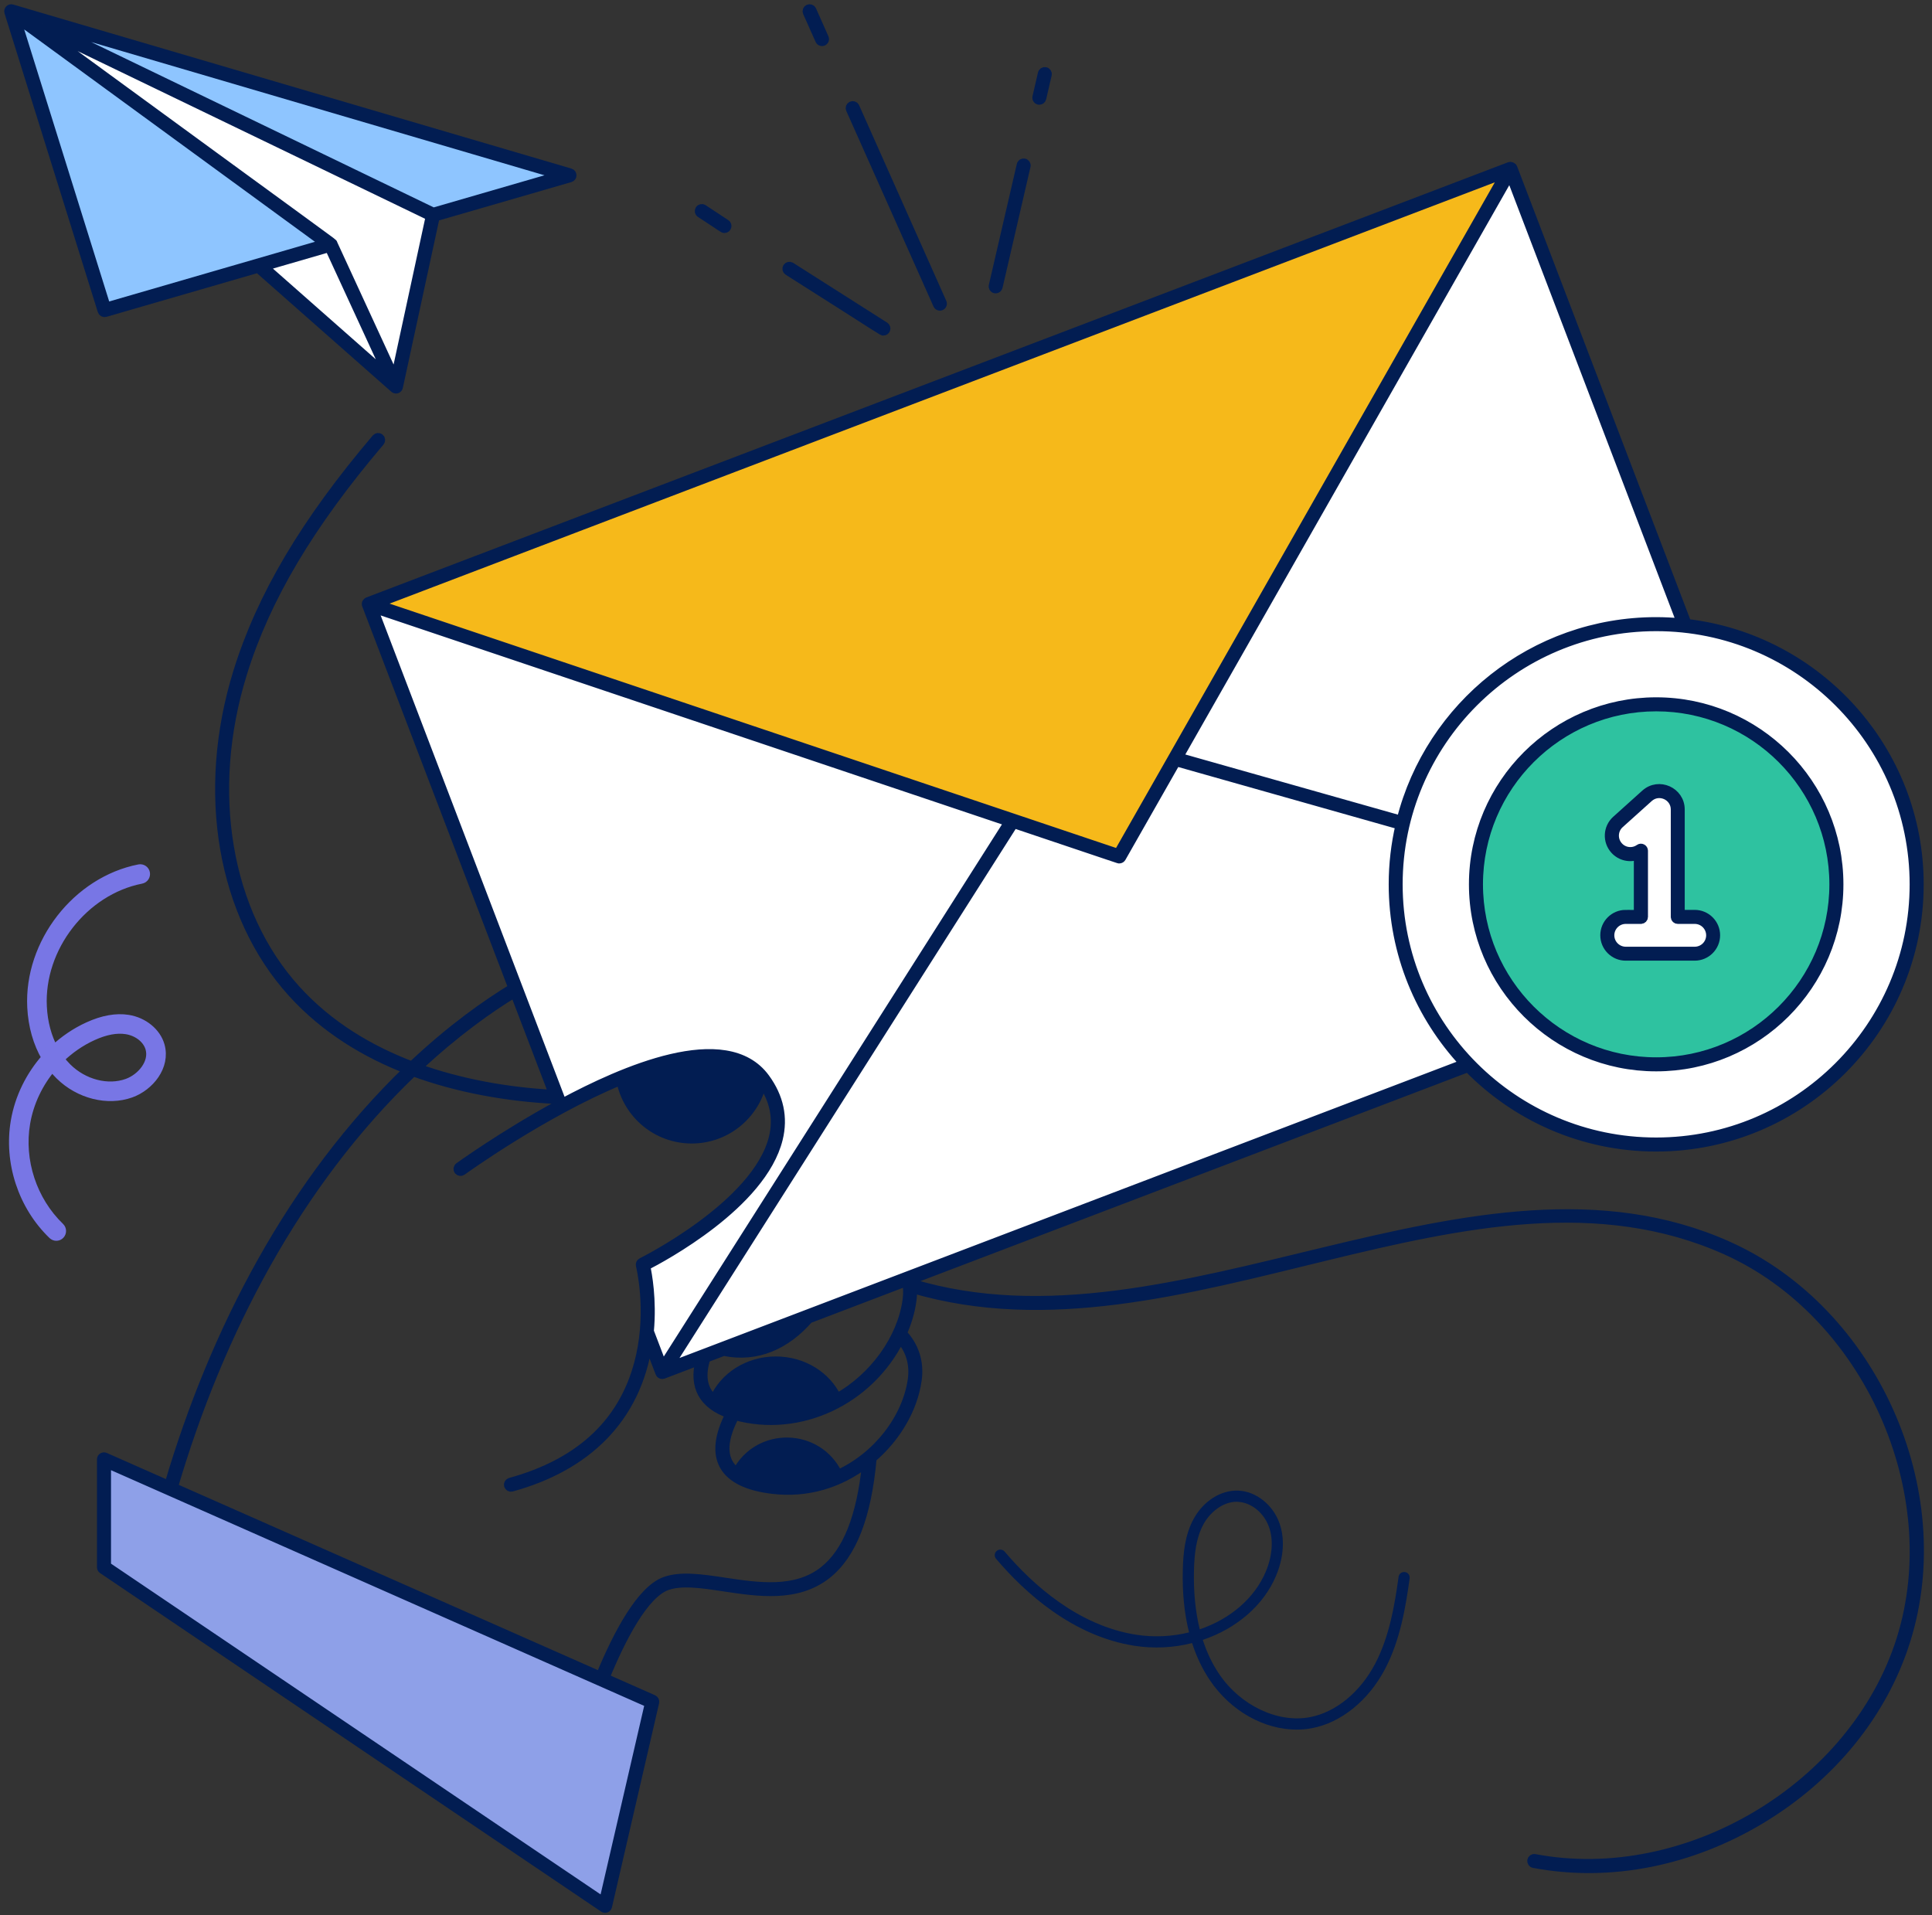 <svg width="229" height="227" viewBox="0 0 229 227" fill="none" xmlns="http://www.w3.org/2000/svg">
<rect x="0" y="0" width="229" height="227" fill="#333333" stroke="none"/>
<path d="M12.386 36.762L1.327 1.342L67.5 20.786L12.386 36.762Z" fill="#8EC5FF"/>
<path d="M1.327 1.342L51.331 25.475L46.937 45.819L39.181 28.995L1.327 1.342Z" fill="white"/>
<path d="M46.94 45.816L30.665 31.46L39.184 28.992L46.94 45.816Z" fill="white"/>
<path d="M12.323 172.996L77.311 201.728L71.726 225.919L12.323 185.789V172.996Z" fill="#8EA0E8"/>
<path d="M78.499 162.641L126.906 86.453L213.826 111.054L78.499 162.641Z" fill="white"/>
<path d="M179.049 20.02L43.716 71.606L66.476 131.17C68.72 129.959 71.112 128.781 73.504 127.797C80.438 124.934 87.35 123.692 90.474 127.965C98.482 138.937 76.196 149.909 76.196 149.909C76.196 149.909 77.092 153.377 76.671 157.855L78.499 162.644L213.831 111.057L179.049 20.02Z" fill="white"/>
<path d="M179.048 20.02L132.664 101.527L43.716 71.606L179.048 20.02Z" fill="#F6B91A"/>
<path d="M153.688 205.01C149.836 205.01 145.88 202.816 143.419 199.175C142.529 197.859 141.823 196.386 141.301 194.754C139.131 195.302 136.797 195.438 134.473 195.075C127.187 193.944 121.528 188.845 118.062 184.761C117.825 184.482 117.862 184.066 118.141 183.83C118.42 183.593 118.836 183.63 119.073 183.903C122.393 187.813 127.793 192.697 134.679 193.765C136.812 194.096 138.952 193.975 140.938 193.486C140.374 191.25 140.126 188.75 140.2 186.008C140.248 184.13 140.437 181.951 141.48 180.036C142.634 177.92 144.715 176.599 146.765 176.683C148.877 176.762 150.89 178.362 151.664 180.567C152.302 182.393 152.165 184.587 151.264 186.745C149.778 190.318 146.512 193.049 142.566 194.375C143.05 195.875 143.698 197.228 144.51 198.427C147.028 202.158 151.454 204.258 155.263 203.537C158.329 202.953 161.222 200.585 163.002 197.191C164.694 193.965 165.32 190.187 165.774 186.898C165.821 186.535 166.153 186.287 166.522 186.335C166.885 186.382 167.138 186.719 167.085 187.082C166.617 190.481 165.968 194.396 164.177 197.812C162.212 201.558 158.972 204.184 155.51 204.842C154.91 204.958 154.299 205.01 153.688 205.01ZM146.591 178.004C144.868 178.004 143.377 179.33 142.645 180.672C141.739 182.34 141.57 184.33 141.523 186.05C141.454 188.65 141.686 191.013 142.207 193.123C145.774 191.913 148.714 189.46 150.047 186.25C150.816 184.393 150.953 182.535 150.421 181.014C149.82 179.309 148.298 178.073 146.717 178.015C146.675 178.004 146.633 178.004 146.591 178.004Z" fill="#021D52"/>
<path d="M6.676 146.571C6.513 146.571 6.344 146.507 6.218 146.386C2.646 142.95 0.944 137.777 1.777 132.894C2.256 130.089 3.557 127.474 5.428 125.364C4.432 123.669 3.842 121.622 3.731 119.396C3.341 111.782 9.068 104.404 16.497 102.951C16.855 102.883 17.203 103.115 17.271 103.472C17.34 103.83 17.108 104.178 16.75 104.246C9.943 105.583 4.695 112.345 5.054 119.328C5.148 121.201 5.612 122.922 6.392 124.374C7.582 123.253 8.947 122.322 10.448 121.638C12.177 120.848 13.768 120.564 15.174 120.785C17.024 121.075 18.567 122.338 19.015 123.922C19.716 126.405 17.745 128.805 15.512 129.605C12.751 130.594 9.353 129.737 7.056 127.468C6.75 127.163 6.46 126.842 6.192 126.495C4.6 128.374 3.499 130.668 3.078 133.115C2.314 137.572 3.868 142.292 7.129 145.434C7.393 145.687 7.398 146.108 7.145 146.371C7.024 146.502 6.85 146.571 6.676 146.571ZM7.108 125.511C7.377 125.874 7.672 126.216 7.988 126.527C9.927 128.447 12.772 129.179 15.064 128.358C16.744 127.753 18.22 125.969 17.74 124.274C17.429 123.174 16.318 122.296 14.969 122.085C13.82 121.901 12.482 122.154 10.996 122.832C9.548 123.495 8.236 124.411 7.108 125.511Z" fill="#7876E5" stroke="#7876E5"/>
<path d="M227.182 104.829C227.182 121.857 213.357 135.666 196.309 135.666C179.254 135.666 165.43 121.857 165.43 104.829C165.43 87.795 179.254 73.986 196.309 73.986C213.357 73.986 227.182 87.795 227.182 104.829Z" fill="white"/>
<path d="M217.667 104.831C217.667 116.608 208.11 126.164 196.308 126.164C184.512 126.164 174.944 116.613 174.944 104.831C174.944 93.049 184.507 83.492 196.308 83.492C208.104 83.492 217.667 93.043 217.667 104.831Z" fill="#2EC2A0"/>
<path d="M203.059 110.861C203.059 112.06 202.079 113.045 200.873 113.045H192.696C191.49 113.045 190.51 112.066 190.51 110.861C190.51 109.656 191.484 108.677 192.696 108.677H194.498V100.831C193.608 101.462 192.364 101.341 191.616 100.504C190.81 99.61 190.884 98.231 191.774 97.426L195.22 94.326C195.863 93.748 196.785 93.606 197.57 93.953C198.36 94.305 198.866 95.09 198.866 95.947V108.677H200.873C202.079 108.682 203.059 109.656 203.059 110.861Z" fill="white"/>
<path d="M204.838 147.637C174.786 134.166 139.376 161.498 108.139 152.1C108.124 151.968 108.092 151.842 108.071 151.71L134.846 141.507L173.996 126.583C179.665 132.382 187.573 135.992 196.308 135.992C213.515 135.992 227.514 122.01 227.514 104.823C227.514 88.873 215.459 75.696 199.98 73.87L179.354 19.895C179.354 19.895 179.354 19.895 179.354 19.89C179.296 19.742 179.075 19.648 178.927 19.7L43.595 71.287C43.463 71.334 43.331 71.513 43.405 71.707C43.431 71.776 60.696 116.969 60.744 117.095C57.72 118.937 53.494 121.889 48.821 126.304C43.858 124.42 39.011 121.568 35.107 117.263C26.867 108.181 24.438 93.835 28.78 79.832C31.535 70.934 36.714 62.209 45.075 52.369C45.191 52.232 45.175 52.021 45.038 51.9C44.896 51.785 44.691 51.8 44.569 51.937C36.15 61.846 30.934 70.644 28.147 79.633C23.738 93.856 26.219 108.444 34.617 117.705C38.521 122.01 43.342 124.888 48.289 126.804C34.644 139.975 25.434 157.53 19.981 176.001L12.458 172.675C12.236 172.581 11.994 172.738 11.994 172.975V185.768C11.994 185.878 12.047 185.978 12.142 186.042L71.539 226.172C71.729 226.303 71.992 226.198 72.045 225.972L77.635 201.776C77.671 201.623 77.593 201.465 77.445 201.397L71.745 198.876C73.752 194.009 76.386 188.994 79.02 188.01C80.748 187.368 83.204 187.736 85.811 188.131C89.874 188.746 94.473 189.441 98.008 186.662C101.022 184.294 102.787 179.774 103.408 172.849C106.248 170.412 108.255 167.045 108.745 163.608C109.056 161.435 108.408 159.53 106.996 158.03C107.549 156.788 107.939 155.499 108.118 154.21C108.187 153.72 108.213 153.247 108.192 152.784C139.924 162.109 174.565 134.776 204.559 148.216C221.291 155.715 230.785 176.817 225.296 194.293C219.8 211.769 199.933 223.667 181.915 220.262C181.735 220.225 181.562 220.346 181.53 220.525C181.498 220.704 181.614 220.878 181.793 220.909C191.003 222.646 200.539 220.578 208.668 215.71C217.082 210.674 223.209 203.139 225.928 194.487C231.539 176.685 222.045 155.347 204.838 147.637ZM79.31 161.966L120.173 97.661C133.365 102.092 132.564 101.845 132.67 101.845C132.786 101.845 132.896 101.782 132.959 101.676L139.419 90.326L165.903 97.819C165.382 100.071 165.103 102.413 165.103 104.818C165.103 113.022 168.295 120.489 173.501 126.062C164.27 129.582 91.612 157.278 79.31 161.966ZM226.85 104.823C226.85 121.647 213.146 135.329 196.303 135.329C179.459 135.329 165.756 121.641 165.756 104.823C165.756 88 179.459 74.312 196.303 74.312C213.152 74.307 226.85 87.994 226.85 104.823ZM178.985 20.784L199.237 73.791C198.273 73.702 197.293 73.649 196.303 73.649C181.735 73.649 169.465 83.674 166.046 97.177L139.745 89.736L178.985 20.784ZM178.306 20.647L132.517 101.113L44.696 71.576L178.306 20.647ZM44.274 72.134L119.525 97.445L78.567 161.898L77.002 157.799C77.35 154.01 76.771 150.974 76.576 150.079C78.472 149.111 90.363 142.775 92.281 135.002C92.908 132.461 92.386 130.024 90.737 127.767C86.059 121.363 73.636 126.962 66.65 130.703L44.274 72.134ZM60.986 117.726L65.549 129.672C60.201 129.388 54.569 128.393 49.511 126.567C54.005 122.357 58.057 119.516 60.986 117.726ZM76.934 201.907L71.513 225.367L12.658 185.605V173.491L76.934 201.907ZM97.602 186.163C94.294 188.762 89.842 188.089 85.912 187.499C83.219 187.094 80.675 186.71 78.788 187.41C75.944 188.467 73.193 193.635 71.133 198.624L20.587 176.28C25.982 157.962 35.212 140.223 48.974 127.072C54.253 129.019 60.09 130.056 65.807 130.345L66.06 131.008C59.616 134.513 54.464 138.239 54.39 138.286C54.242 138.391 54.211 138.602 54.316 138.749C54.422 138.897 54.632 138.928 54.78 138.823C54.875 138.754 64.295 131.945 73.562 128.114C74.337 132.061 77.814 135.039 81.992 135.039C86.07 135.039 89.473 132.203 90.363 128.404C91.754 130.43 92.186 132.592 91.633 134.839C89.668 142.812 76.175 149.532 76.044 149.6C75.901 149.668 75.833 149.826 75.87 149.979C75.88 150.032 77.15 155.078 75.875 160.74C74.178 168.302 68.994 173.323 60.475 175.664C60.301 175.712 60.196 175.896 60.243 176.069C60.291 176.238 60.465 176.348 60.649 176.301C69.395 173.901 75.469 168.302 76.829 159.199C78.246 162.898 78.183 162.766 78.235 162.835C78.351 162.945 78.462 162.987 78.609 162.935L82.93 161.288C82.144 164.377 83.33 166.534 86.475 167.618C83.831 172.786 85.643 175.869 91.581 176.569C95.674 177.053 99.499 175.896 102.686 173.454C102.038 179.827 100.374 183.989 97.602 186.163ZM108.097 163.54C107.439 168.144 103.925 172.633 99.346 174.717C96.949 169.728 89.894 169.592 87.318 174.47C85.206 172.849 85.896 170.181 87.129 167.829C94.726 169.939 103.013 166.108 106.706 158.714C107.855 160.035 108.361 161.682 108.097 163.54ZM107.476 154.141C106.838 158.672 103.598 163.187 99.22 165.661C98.019 163.087 95.226 161.282 91.954 161.282C88.62 161.282 85.764 163.177 84.615 165.85C83.177 164.582 83.135 162.835 83.704 160.998L85.79 160.204C89.757 161.046 93.219 159.404 95.885 156.357L107.449 151.947C107.565 152.647 107.586 153.378 107.476 154.141Z" fill="#021D52" stroke="#021D52"/>
<path d="M12.479 37.076L30.582 31.83L46.72 46.064C46.725 46.07 46.73 46.07 46.736 46.075C46.93 46.227 47.204 46.122 47.257 45.891C47.278 45.812 51.604 25.778 51.614 25.731L67.594 21.1C67.91 21.005 67.91 20.558 67.594 20.463L1.426 1.019C1.179 0.94 0.936 1.182 1.015 1.435L12.074 36.855C12.127 37.019 12.3 37.124 12.479 37.076ZM31.336 31.609C31.999 31.414 38.311 29.588 39.007 29.383L45.987 44.528L31.336 31.609ZM66.324 20.779L51.367 25.115L5.104 2.787L66.324 20.779ZM50.956 25.652L46.825 44.775L39.486 28.851C39.412 28.683 41.599 30.362 4.461 3.213L50.956 25.652ZM38.448 28.857L12.611 36.35L1.942 2.193L38.448 28.857Z" fill="#021D52" stroke="#021D52"/>
<path d="M111.106 36.13C111.158 36.251 111.279 36.325 111.406 36.325C111.643 36.325 111.806 36.078 111.706 35.862L101.375 12.681C101.301 12.513 101.106 12.439 100.937 12.513C100.769 12.587 100.695 12.781 100.769 12.95L111.106 36.13Z" fill="#021D52" stroke="#021D52"/>
<path d="M97.133 4.77C97.186 4.891 97.307 4.965 97.434 4.965C97.671 4.965 97.834 4.717 97.734 4.502L96.264 1.197C96.19 1.029 95.995 0.955 95.827 1.029C95.658 1.102 95.585 1.297 95.658 1.465L97.133 4.77Z" fill="#021D52" stroke="#021D52"/>
<path d="M93.392 32.138C105.246 39.652 104.524 39.273 104.709 39.273C105.036 39.273 105.167 38.842 104.888 38.663L93.75 31.58C93.598 31.48 93.392 31.527 93.292 31.68C93.192 31.833 93.239 32.038 93.392 32.138Z" fill="#021D52" stroke="#021D52"/>
<path d="M82.998 25.292C85.775 27.097 85.685 27.118 85.869 27.118C86.196 27.118 86.328 26.692 86.054 26.513L83.367 24.74C83.214 24.64 83.009 24.682 82.909 24.834C82.808 24.987 82.845 25.192 82.998 25.292Z" fill="#021D52" stroke="#021D52"/>
<path d="M118.018 34.276C118.171 34.276 118.303 34.171 118.34 34.018L121.654 19.689C121.696 19.51 121.585 19.331 121.406 19.294C121.227 19.252 121.048 19.363 121.011 19.541L117.697 33.871C117.65 34.076 117.808 34.276 118.018 34.276Z" fill="#021D52" stroke="#021D52"/>
<path d="M123.192 11.915C123.345 11.915 123.477 11.81 123.514 11.658L124.162 8.853C124.204 8.674 124.093 8.495 123.914 8.458C123.735 8.416 123.556 8.527 123.519 8.705L122.871 11.51C122.823 11.716 122.981 11.915 123.192 11.915Z" fill="#021D52" stroke="#021D52"/>
<path d="M174.613 104.822C174.613 116.768 184.344 126.487 196.309 126.487C208.269 126.487 218 116.768 218 104.822C218 92.877 208.269 83.152 196.309 83.152C184.35 83.152 174.613 92.872 174.613 104.822ZM196.309 83.815C207.905 83.815 217.336 93.24 217.336 104.822C217.336 116.405 207.905 125.824 196.309 125.824C184.713 125.824 175.277 116.405 175.277 104.822C175.277 93.24 184.713 83.815 196.309 83.815Z" fill="#021D52" stroke="#021D52"/>
<path d="M192.695 108.347C191.309 108.347 190.182 109.473 190.182 110.857C190.182 112.241 191.309 113.368 192.695 113.368H200.871C202.257 113.368 203.385 112.241 203.385 110.857C203.385 109.473 202.257 108.347 200.871 108.347H199.191V95.949C199.191 93.792 196.615 92.624 194.992 94.087L191.546 97.186C190.519 98.112 190.435 99.701 191.362 100.733C192.078 101.533 193.201 101.775 194.159 101.391V108.353H192.695V108.347ZM194.649 100.538C194.539 100.48 194.407 100.491 194.307 100.564C193.543 101.106 192.489 100.991 191.862 100.285C191.183 99.528 191.241 98.354 191.999 97.675L195.445 94.576C196.636 93.502 198.538 94.355 198.538 95.949V108.679C198.538 108.863 198.685 109.01 198.869 109.01H200.877C201.899 109.01 202.731 109.842 202.731 110.863C202.731 111.884 201.899 112.715 200.877 112.715H192.7C191.678 112.715 190.845 111.884 190.845 110.863C190.845 109.842 191.678 109.01 192.7 109.01H194.502C194.686 109.01 194.834 108.863 194.834 108.679V100.833C194.828 100.706 194.76 100.596 194.649 100.538Z" fill="#021D52" stroke="#021D52"/>
</svg>
